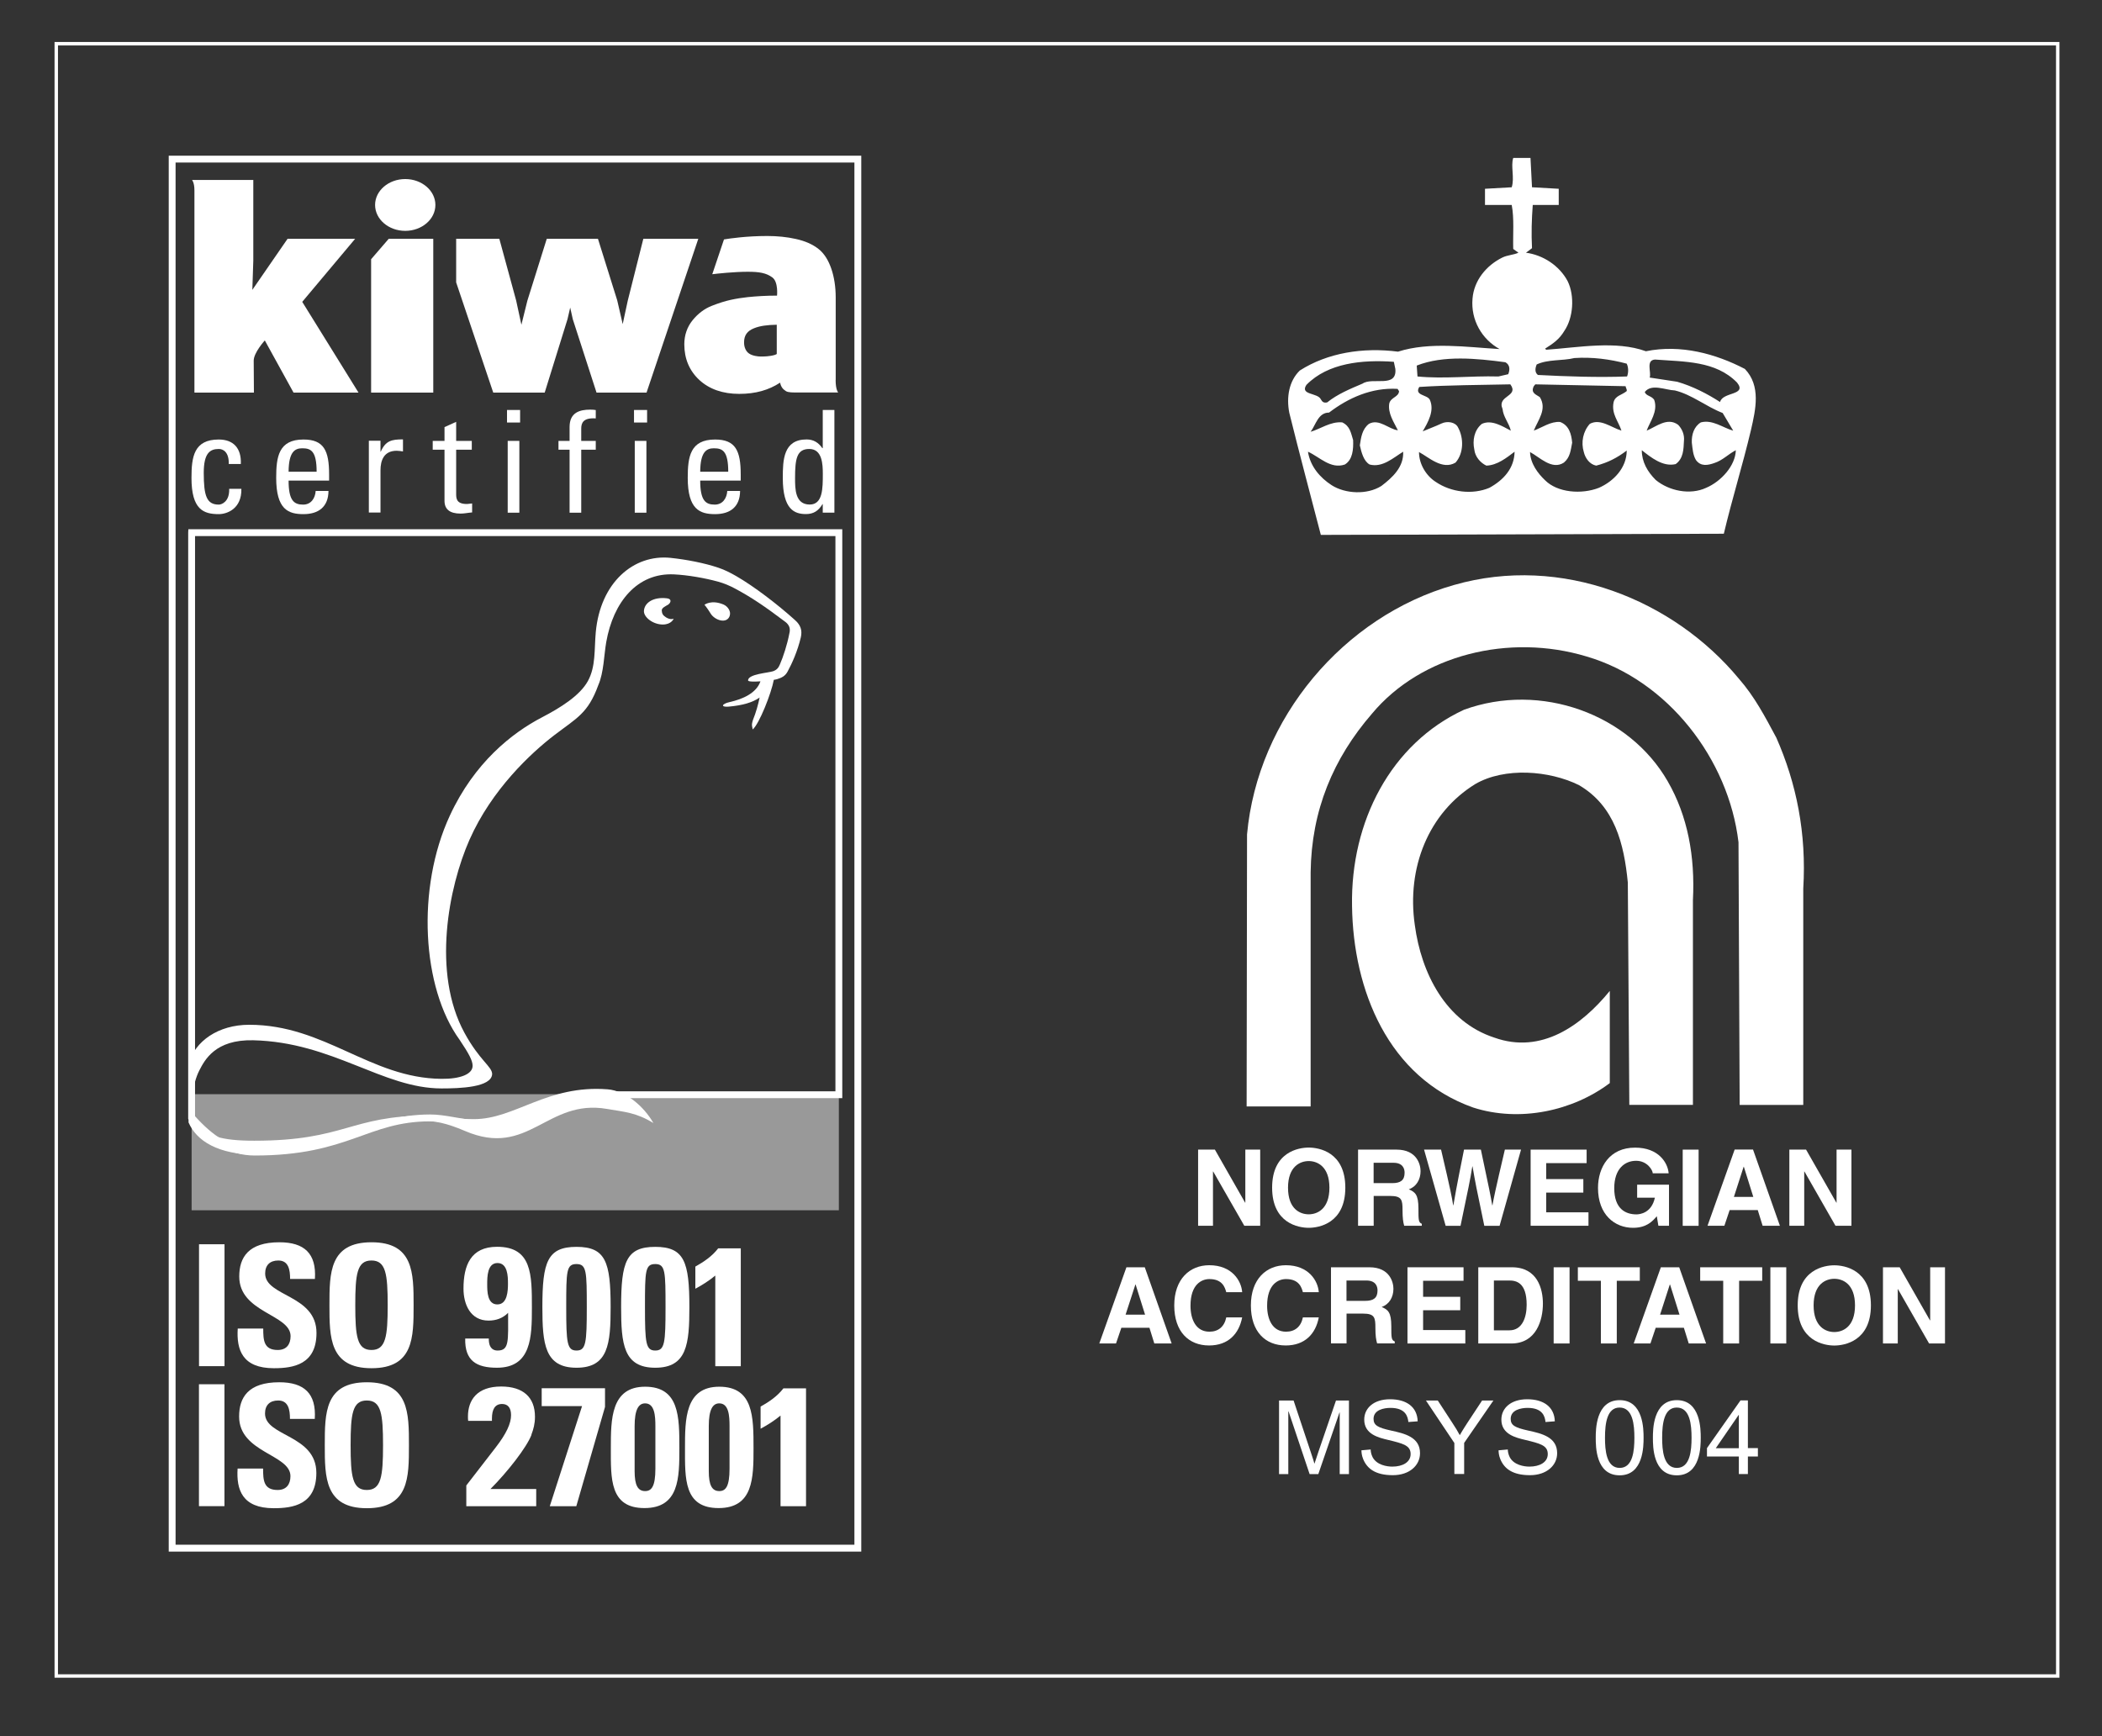 <svg xmlns="http://www.w3.org/2000/svg" xmlns:xlink="http://www.w3.org/1999/xlink" id="a" viewBox="0 0 306.71 253.37"><rect x="0" y="0" width="306.71" height="253.37" fill="#333333" stroke="none"/><defs><clipPath id="b"><rect width="306.71" height="253.37" fill="none"></rect></clipPath></defs><rect x="7.96" y="6.13" width="292.54" height="238.38" fill="none"></rect><rect x="29.04" y="181.58" width="3.72" height="17.79" fill="#fff"></rect><g clip-path="url(#b)"><path d="M39.96,199.67c-4.61,0-5.47-2.71-5.27-5.79h3.72c0,1.7.07,3.13,2.12,3.13,1.26,0,1.87-.81,1.87-2.02,0-3.2-7.49-3.4-7.49-8.7,0-2.79,1.33-5,5.86-5,3.62,0,5.42,1.63,5.18,5.35h-3.62c0-1.33-.22-2.69-1.72-2.69-1.21,0-1.92.67-1.92,1.9,0,3.38,7.49,3.08,7.49,8.67,0,4.61-3.38,5.15-6.21,5.15" fill="#fff"></path><path d="M48.07,190.48c0-4.71,0-9.19,6.14-9.19s6.14,4.49,6.14,9.19,0,9.19-6.14,9.19-6.14-4.53-6.14-9.19M56.57,190.48c0-4.56-.27-6.53-2.37-6.53s-2.36,1.97-2.36,6.53.27,6.53,2.36,6.53,2.37-1.97,2.37-6.53" fill="#fff"></path><path d="M7.96,6.13v238.71h292.54V6.13H7.96ZM300,186.12v58.22H8.46V6.63h291.54v179.49h0Z" fill="#fff"></path><path d="M192.72,78.06l58.81-.17c1.21-5.11,2.74-9.99,3.95-15.1.71-3.07,1.48-6.48-.88-8.95-4.23-2.2-9.33-3.62-14.44-2.58-4.39-1.59-9.83-.55-14.55-.22l-.16-.16c1.21-.77,2.08-1.37,2.8-2.58,1.32-1.92,1.54-5.11.5-7.25-1.21-2.3-3.62-3.84-6.09-4.17l.88-.66c-.11-2.2-.05-4.17.11-6.31h3.79v-2.36l-3.9-.22-.22-4.28h-2.52c-.39,1.21.22,2.91-.22,4.28l-3.9.22v2.36h3.9c.38,1.98.16,4.28.22,6.42l.76.55c-.71.33-1.59.33-2.36.71-2.31,1.15-4.12,3.3-4.34,5.99-.27,3.13,1.37,5.93,3.95,7.36-4.72-.27-10.21-1.1-14.82.38-5.11-.66-10.27.16-14.33,2.75-1.59,1.54-1.97,3.9-1.54,6.15,1.48,5.98,3.08,11.97,4.61,17.85M241.48,52.47c4.34.33,8.84.17,11.97,3.35,1.54,1.92-2.09,1.32-2.47,2.85-1.87-1.21-4.01-2.31-6.26-2.96l-4.01-.61c.28-.77-.6-2.52.77-2.63M244.83,61.97c-1.54-1.1-3.13.27-4.56.88.44-1.26,1.7-2.8,1.1-4.5-.38-.6-1.21-.55-1.37-1.15.99-1.26,3.02-.27,4.39-.22,2.47.6,4.56,2.36,6.97,3.29l1.54,2.58c-1.54-.44-3.02-1.65-4.72-1.21-.99.6-1.37,1.76-1.32,2.96.11.93.17,1.81.6,2.53.71.99,1.76.77,2.69.44,1.21-.39,1.98-1.26,3.13-1.87-.05,2.25-2.14,4.56-4.33,5.49-2.36,1.1-5.44.44-7.36-1.15-1.21-1.21-2.03-2.64-2.03-4.34,1.32,1.04,3.07,2.47,4.94,2.03,1.15-.82,1.15-2.2,1.21-3.35.11-.93-.27-1.81-.88-2.42M224.24,53.18c1.65-.77,3.73-.5,5.49-.93,2.58-.17,5.16.16,7.63.82.27.55.27,1.32.05,1.87-4.28.16-8.79,0-13.01-.22-.5-.38-.39-1.04-.17-1.54M227.64,61.58c-1.37-.11-2.63.82-3.84,1.26.61-1.54,1.98-3.13.88-4.89-.55-.38-1.37-.6-.88-1.59l.22-.27,13.18.27c0,.22.22.44.16.71-.71.6-1.7.66-1.92,1.65-.33,1.7.71,2.75,1.15,4.12-1.48-.44-3.07-1.81-4.61-.99-.99,1.1-1.32,2.69-.88,4.12.22.93.88,1.81,1.81,1.98,1.7-.44,3.08-1.15,4.45-2.2,0,2.53-1.92,4.5-4.06,5.44-2.53.99-6.04.71-7.85-1.1-1.04-.99-2.14-2.42-2.2-4.12,1.37.71,3.19,2.69,4.94,1.54.93-.77.99-1.81,1.21-2.91-.11-1.21-.44-2.53-1.76-3.02M219.24,59.66c.11,1.21.93,2.03,1.21,3.19-1.26-.66-2.8-1.65-4.23-.99-1.15.93-1.37,2.47-1.1,3.73.11,1.1.94,1.98,1.76,2.36,1.59-.05,2.96-1.15,4.12-2.03-.05,2.42-1.59,4.12-3.68,5.27-2.47,1.04-5.6.66-7.85-.88-1.37-.88-2.42-2.58-2.42-4.34,1.37.71,3.4,2.69,5.33,1.54,1.21-1.37,1.21-3.57.38-5.11-.38-.82-1.59-.99-2.42-.6-.93.44-1.87.77-2.75,1.15.77-1.32,1.76-3.02,1.04-4.61-.38-.77-2.31-.6-1.54-1.87,4.34-.28,8.84-.28,13.29-.38,1.32,1.81-1.98,1.59-1.15,3.57M219.63,52.85c.71.38.71,1.1.44,1.76l-1.43.33c-4.06-.11-7.91.38-11.81,0l-.11-1.59c3.9-1.54,8.79-1.04,12.9-.49M204.14,57.08c-.05.88-1.21.88-1.43,1.81-.22,1.43.66,2.69,1.26,3.9-1.26-.11-2.75-1.76-4.23-.93-.99.77-1.15,1.98-1.32,3.13.22.99.55,2.31,1.43,2.8,1.87.49,3.46-.99,4.89-1.87.11,2.25-1.59,3.79-3.18,5-2.09,1.32-5.27,1.15-7.25-.11-1.7-1.1-3.13-2.75-3.46-4.89,1.71.77,3.3,2.58,5.38,1.87,1.15-.71,1.26-2.2,1.21-3.57-.33-1.04-.44-2.03-1.59-2.58-1.7-.16-3.24.99-4.61,1.37.77-1.04,1.1-2.8,2.69-2.8,2.8-2.14,6.21-3.68,9.99-3.46l.22.33h0ZM190.64,56.15c3.13-3.18,8.12-3.68,12.74-3.35l.22,1.04c.27,2.85-3.35,1.15-4.78,2.14-1.81.77-3.68,1.54-5.16,2.74-.49.11-.71-.05-.93-.44-.44-.99-3.13-.6-2.09-2.14" fill="#fff"></path><path d="M259.16,107.6c-1.59-2.96-3.13-5.93-5.44-8.56-9.5-11.48-25.86-18.18-41.56-13.67-16.09,4.56-28.66,19.44-30.2,36.4l-.06,39.7h9.34v-34.15c.11-9.06,3.29-16.63,8.95-23.17,7.19-8.62,20.04-11.75,31.3-8.35,11.86,3.46,20.75,14.99,22.18,27.12l.17,38.33h9.28v-31.57c.49-8.07-.99-15.37-3.95-22.07" fill="#fff"></path><path d="M213.59,103.59c-10.65,4.94-16.53,16.31-16.31,28.61.16,12.3,5.27,25.04,17.68,29.43,6.81,2.19,14.55.49,19.93-3.57v-13.45c-4.12,5.05-9.99,9.28-16.86,6.81-7.08-2.31-10.65-9.39-11.59-16.42-1.21-8.35,1.98-16.37,8.84-20.59,4.28-2.47,10.76-1.98,15.1.16,5.27,3.08,6.59,8.62,7.14,14.22l.22,32.45h9.28v-29.87c.33-6.42-.77-12.3-3.68-17.35-5.6-9.77-18.5-14.55-29.76-10.43" fill="#fff"></path><rect x="27.96" y="159.68" width="94.44" height="16.94" fill="#fff" opacity=".5"></rect><path d="M27.96,77.73h94.44v82.03h-36.38c-6.7.71-10.91,4.79-16.06,4.32-2.92-.27-5.07-.94-7.2-.94-9.37.03-11.95,4.99-25.6,4.99-3.64,0-6.45-1.96-9.2-5.04v-85.35h0Z" fill="none" stroke="#fff" stroke-miterlimit="10"></path><path d="M106.47,89.87c.23-.64-.27-1.38-.9-1.65-1.79-.75-2.78.04-2.78.04h0s.29.29.91,1.29c.59.96,2.35,1.56,2.78.32Z" fill="#fff"></path><path d="M116.01,90.5c-2.64-2.38-6.02-4.94-8.54-6.4-.85-.49-1.72-.94-2.62-1.24-2.03-.69-4.65-1.2-7.02-1.45-5.37-.55-10.24,3.6-10.9,10.86-.23,2.51.02,4.99-1.15,7.12-1.17,2.13-4.02,3.9-6.67,5.28-4.43,2.3-9.9,6.64-13.47,14.35-4.93,10.63-4.07,25.16,1.42,32.72,1.35,2.02,1.9,3.02,1.9,3.8,0,1.22-1.8,1.93-4.56,1.9-10.39-.11-16.99-7.89-28.04-7.89-4.5,0-7.93,2.38-8.86,5.74h.01s0,8.51,0,8.51c1.14,2.66,4.28,4.74,10.15,4.71,10.59-.05,16.6-4.73,24.11-4.92,1.55-.04,3.34.28,6.06,1.45,9.32,4.01,11.93-4.73,20.74-3.21,2.61.45,4.24.52,6.77,2.06-1.39-2.44-4.05-4.71-6.67-4.92-8.83-.69-13.5,4.34-19.49,4.35-3.32.01-4.61-.52-6.73-.52-11.39,0-12.04,3.67-25.36,3.67-4.86,0-6.94-.73-8.12-2.44-1.48-2.15-.89-5.86.11-7.81.78-1.51,2.31-4.54,7.86-4.41,11.61.27,18.9,7.03,27.49,7.03,2.71,0,7.26-.16,7.38-2.08.02-1.1-1.82-1.96-4.04-6.04-4.77-8.76-2.32-21.25.73-28.16,3.25-7.35,8.99-12.68,12.4-15.29,3.26-2.49,4.9-3.16,6.4-7.29.81-1.86.82-4.36,1.16-6.29,1.02-5.81,4.5-10.13,9.89-9.87,2.02.1,4.48.53,6.42,1.06.91.25,1.74.61,2.5,1.02,2.3,1.23,4.26,2.54,7.33,4.86.57.44.77.97.57,1.71-.3,1.59-.91,3.44-1.36,4.46-.21.54-.48.82-.96,1.01-.71.26-3.71.41-3.7,1.36.03.19.88.19,1.81.13-.59,1.7-2.54,2.59-4.48,3.02-1.23.28-1.33.77-.16.67,2.01-.18,3.49-.6,4.52-1.33-.21,1.01-.51,2.12-.98,3.29-.11.41-.23.59-.03,1.37.96-.82,2.71-5.26,3.08-7.24.21-.03.38-.07.48-.1.69-.21,1.18-.46,1.52-1.09.65-1.18,1.48-3.04,1.94-5.01.24-1.05-.05-1.81-.84-2.51Z" fill="#fff"></path><path d="M97.19,90.1c-.48-.3-.61-.57-.63-1.02-.01-.37.53-.6.96-.86.42-.33.5-.84-.24-.91-1.96-.22-3.24.65-3.32,1.83-.06.93,1.33,2.01,2.78,2,1.25-.02,1.56-.85,1.56-.85h0s-.44.22-1.11-.19Z" fill="#fff"></path><path d="M51.81,34.85h-9.85l-5.14,7.45.14-4.27v-11.77h-8.94s.35.37.35,1.51v29.52h8.68s-.03-3.18-.03-4.66c0-1.17,1.62-2.95,1.62-2.95l4.19,7.61h9.48l-8.21-13.24,7.72-9.2h-.01Z" fill="#fff"></path><polygon points="93.87 34.85 91.6 43.87 90.86 47.3 90.06 43.83 87.25 34.85 79.78 34.85 76.95 43.88 76.08 47.39 75.31 43.84 72.86 34.85 66.56 34.85 66.56 41.21 71.97 57.29 79.48 57.29 82.81 46.57 83.2 44.89 83.58 46.59 87.04 57.29 94.34 57.29 101.89 34.85 93.87 34.85" fill="#fff"></polygon><path d="M121.94,55.46v-12.07c0-3.01-.88-5.79-2.5-7.05-.85-.68-1.99-1.18-3.33-1.47-1.29-.29-2.7-.43-4.16-.43-3,0-5.47.36-6.31.5l-1.71,5.08c.72-.09,3.19-.36,5.18-.36,1.68,0,2.7.17,3.59.83.89.66.68,2.65.68,2.65-1.57,0-3,.09-4.27.22-.84.09-1.67.22-2.49.4s-1.75.47-2.76.87c-1.07.42-2.01,1.13-2.8,2.1-.8.99-1.21,2.18-1.21,3.52,0,2.1.74,3.85,2.19,5.2,1.47,1.35,3.43,2.03,5.82,2.03s4.31-.55,5.97-1.64c.12.61.4.96.85,1.24.35.21.95.2,1.94.2h5.69s-.38-.35-.38-1.82M113.35,51.66s-.16.09-.25.12c-.78.25-1.7.25-2.09.25s-1.2-.09-1.7-.43c-.24-.16-.4-.36-.54-.65-.14-.3-.2-.61-.2-.99,0-1.02.45-1.66,1.46-2.06.88-.35,1.88-.48,3.31-.51v4.28h0Z" fill="#fff"></path><polygon points="54.15 37.83 54.15 52.31 54.15 57.29 57.85 57.29 63.22 57.29 63.22 34.85 56.72 34.85 54.15 37.83" fill="#fff"></polygon><path d="M59.13,26.13c-2.43,0-4.4,1.7-4.4,3.78s1.97,3.78,4.4,3.78,4.4-1.7,4.4-3.78-1.97-3.78-4.4-3.78" fill="#fff"></path><path d="M24.62,226.43h101.05V22.72H24.62v203.71h0ZM124.67,204.59v20.84H25.62V23.72h99.05s0,180.87,0,180.87Z" fill="#fff"></path><path d="M186.62,204.38h2.13l2.53,7.6c.36,1.07.42,1.28.5,1.59h.03c.18-.58.22-.7.57-1.72l2.56-7.47h1.89v10.74h-1.35v-8.99h-.03l-3.09,8.99h-1.27l-3.07-9.14h-.04v9.14h-1.35v-10.74h0Z" fill="#fff"></path><path d="M200,211.55c0,.24.07.69.28,1.1.6,1.15,2.09,1.38,2.88,1.38,1.48,0,2.67-.63,2.67-1.83,0-1.26-1.08-1.53-3.26-2.06-1.4-.33-3.51-.82-3.51-2.97,0-1.67,1.38-2.97,3.77-2.97s3.96,1.11,4.03,3.22l-1.36.1c-.08-.78-.39-2.06-2.61-2.06-.93,0-2.47.27-2.47,1.6,0,.93.6,1.28,2.56,1.71,1.97.43,4.22.95,4.22,3.3,0,1.78-1.53,3.21-3.97,3.21-2.58,0-3.75-.99-4.31-2.31-.24-.58-.26-1.03-.27-1.32l1.35-.12v.02Z" fill="#fff"></path><path d="M212.2,210.57l-4.14-6.19h1.73l2.11,3.24c.56.84.74,1.17,1.1,1.82.43-.76,1.11-1.8,1.17-1.89l2.09-3.17h1.65l-4.27,6.19v4.54h-1.43v-4.54h0Z" fill="#fff"></path><path d="M220.01,211.55c0,.24.07.69.28,1.1.6,1.15,2.09,1.38,2.88,1.38,1.48,0,2.67-.63,2.67-1.83,0-1.26-1.08-1.53-3.26-2.06-1.4-.33-3.51-.82-3.51-2.97,0-1.67,1.38-2.97,3.77-2.97s3.96,1.11,4.03,3.22l-1.36.1c-.08-.78-.39-2.06-2.61-2.06-.93,0-2.47.27-2.47,1.6,0,.93.6,1.28,2.56,1.71,1.97.43,4.22.95,4.22,3.3,0,1.78-1.53,3.21-3.97,3.21-2.58,0-3.75-.99-4.31-2.31-.24-.58-.26-1.03-.27-1.32l1.35-.12v.02Z" fill="#fff"></path><path d="M236.33,204.33c3.49,0,3.49,4.31,3.49,5.49s0,5.48-3.49,5.48-3.49-4.2-3.49-5.48c0-1.15,0-5.49,3.49-5.49M236.33,214.22c1.95,0,2.15-2.56,2.15-4.4s-.2-4.41-2.16-4.41c-1.83,0-2.13,2.28-2.13,4.41,0,1.79.18,4.4,2.15,4.4" fill="#fff"></path><path d="M244.67,204.33c3.49,0,3.49,4.31,3.49,5.49s0,5.48-3.49,5.48-3.49-4.2-3.49-5.48c0-1.15,0-5.49,3.49-5.49M244.67,214.22c1.95,0,2.15-2.56,2.15-4.4s-.2-4.41-2.16-4.41c-1.83,0-2.13,2.28-2.13,4.41,0,1.79.18,4.4,2.15,4.4" fill="#fff"></path><path d="M253.72,212.55h-4.65v-1.22l4.89-6.96h1.08v6.96h1.46v1.22h-1.46v2.56h-1.32v-2.56h0ZM253.72,211.34v-4.85h-.03l-3.33,4.85h3.36Z" fill="#fff"></path><polygon points="181.71 167.77 183.88 167.77 183.88 178.88 181.56 178.88 177.02 170.96 176.99 170.96 176.99 178.88 174.82 178.88 174.82 167.77 177.27 167.77 181.68 175.51 181.71 175.51 181.71 167.77" fill="#fff"></polygon><path d="M190.96,167.47c1.47,0,5.34.63,5.34,5.85s-3.87,5.86-5.34,5.86-5.34-.64-5.34-5.86,3.87-5.85,5.34-5.85M190.96,177.21c1.25,0,3.02-.77,3.02-3.88s-1.77-3.89-3.02-3.89-3.02.78-3.02,3.89,1.76,3.88,3.02,3.88" fill="#fff"></path><path d="M198.16,167.77h5.62c2.96,0,3.5,2.18,3.5,3.14,0,1.22-.62,2.28-1.72,2.65.91.4,1.41.74,1.41,2.82,0,1.62,0,2.03.49,2.21v.29h-2.57c-.15-.53-.24-1.1-.24-2.25,0-1.51-.09-2.1-1.81-2.1h-2.4v4.35h-2.28v-11.12h0ZM203.16,172.66c1.2,0,1.79-.42,1.79-1.52,0-.59-.26-1.45-1.62-1.45h-2.9v2.97h2.73Z" fill="#fff"></path><path d="M207.79,167.77h2.48c1.43,6.08,1.56,6.86,1.77,8.13h.03c.2-1.16.37-2.29,1.55-8.13h2.46c1.3,6.1,1.41,6.69,1.66,8.13h.03c.19-1.05.37-2.01,1.81-8.13h2.36l-3.13,11.12h-2.23c-1.15-5.45-1.35-6.53-1.72-8.67h-.03c-.34,2.14-.53,2.94-1.72,8.67h-2.17l-3.15-11.12h0Z" fill="#fff"></path><polygon points="231.51 169.74 225.61 169.74 225.61 172.07 231.03 172.07 231.03 174.04 225.61 174.04 225.61 176.92 231.78 176.92 231.78 178.88 223.34 178.88 223.34 167.77 231.51 167.77 231.51 169.74" fill="#fff"></polygon><path d="M238.88,172.89h4.65v5.99h-1.55l-.23-1.39c-.59.68-1.44,1.69-3.47,1.69-2.68,0-5.11-1.92-5.11-5.82,0-3.03,1.69-5.9,5.43-5.88,3.41,0,4.76,2.21,4.88,3.75h-2.32c0-.44-.79-1.83-2.43-1.83s-3.19,1.15-3.19,4c0,3.03,1.66,3.82,3.24,3.82.51,0,2.21-.2,2.69-2.44h-2.59v-1.89Z" fill="#fff"></path><rect x="245.53" y="167.77" width="2.32" height="11.12" fill="#fff"></rect><path d="M251.6,178.88h-2.45l3.96-11.12h2.68l3.92,11.12h-2.52l-.71-2.29h-4.1l-.77,2.29h-.01ZM252.99,174.67h2.84l-1.38-4.4h-.03l-1.42,4.4h0Z" fill="#fff"></path><polygon points="267.98 167.77 270.15 167.77 270.15 178.88 267.82 178.88 263.29 170.96 263.26 170.96 263.26 178.88 261.09 178.88 261.09 167.77 263.53 167.77 267.95 175.51 267.98 175.51 267.98 167.77" fill="#fff"></polygon><path d="M162.85,196.06h-2.45l3.96-11.12h2.68l3.92,11.12h-2.53l-.71-2.29h-4.1l-.78,2.29h.01ZM164.25,191.85h2.83l-1.38-4.4h-.03l-1.43,4.4h0Z" fill="#fff"></path><path d="M178.93,188.58c-.19-.67-.54-1.92-2.46-1.92-1.11,0-2.76.74-2.76,3.89,0,2,.79,3.79,2.76,3.79,1.29,0,2.18-.72,2.46-2.09h2.32c-.47,2.42-2.04,4.1-4.83,4.1-2.96,0-5.08-2-5.08-5.84s2.25-5.87,5.11-5.87c3.33,0,4.68,2.29,4.8,3.93h-2.32Z" fill="#fff"></path><path d="M190.11,188.58c-.18-.67-.54-1.92-2.46-1.92-1.12,0-2.76.74-2.76,3.89,0,2,.79,3.79,2.76,3.79,1.29,0,2.18-.72,2.46-2.09h2.32c-.46,2.42-2.04,4.1-4.83,4.1-2.96,0-5.08-2-5.08-5.84s2.25-5.87,5.11-5.87c3.33,0,4.68,2.29,4.8,3.93h-2.32Z" fill="#fff"></path><path d="M194.2,184.94h5.62c2.96,0,3.5,2.18,3.5,3.14,0,1.23-.62,2.28-1.72,2.65.91.4,1.41.74,1.41,2.82,0,1.62,0,2.03.5,2.21v.29h-2.57c-.15-.53-.25-1.1-.25-2.24,0-1.52-.09-2.11-1.81-2.11h-2.4v4.35h-2.27v-11.12h0ZM199.2,189.84c1.21,0,1.8-.42,1.8-1.52,0-.59-.26-1.45-1.63-1.45h-2.9v2.97h2.73Z" fill="#fff"></path><polygon points="213.55 186.91 207.65 186.91 207.65 189.25 213.07 189.25 213.07 191.21 207.65 191.21 207.65 194.1 213.81 194.1 213.81 196.06 205.37 196.06 205.37 184.94 213.55 184.94 213.55 186.91" fill="#fff"></polygon><path d="M215.7,184.94h4.91c3.75,0,4.52,3.19,4.52,5.3,0,2.38-.94,5.82-4.61,5.82h-4.82v-11.12h0ZM217.98,194.14h2.26c1.89,0,2.52-1.9,2.52-3.73,0-3.28-1.56-3.54-2.55-3.54h-2.23v7.27h0Z" fill="#fff"></path><rect x="226.7" y="184.94" width="2.32" height="11.12" fill="#fff"></rect><polygon points="235.91 196.06 233.59 196.06 233.59 186.91 230.23 186.91 230.23 184.94 239.27 184.94 239.27 186.91 235.91 186.91 235.91 196.06" fill="#fff"></polygon><path d="M240.83,196.06h-2.45l3.96-11.12h2.68l3.92,11.12h-2.53l-.71-2.29h-4.11l-.77,2.29h.01ZM242.23,191.85h2.83l-1.38-4.4h-.03l-1.42,4.4Z" fill="#fff"></path><polygon points="253.76 196.06 251.44 196.06 251.44 186.91 248.08 186.91 248.08 184.94 257.13 184.94 257.13 186.91 253.76 186.91 253.76 196.06" fill="#fff"></polygon><rect x="258.32" y="184.94" width="2.32" height="11.12" fill="#fff"></rect><path d="M267.65,184.65c1.47,0,5.34.63,5.34,5.85s-3.87,5.86-5.34,5.86-5.34-.64-5.34-5.86,3.87-5.85,5.34-5.85M267.65,194.39c1.25,0,3.02-.77,3.02-3.89s-1.77-3.88-3.02-3.88-3.02.77-3.02,3.88,1.76,3.89,3.02,3.89" fill="#fff"></path><polygon points="281.64 184.94 283.8 184.94 283.8 196.06 281.48 196.06 276.94 188.13 276.91 188.13 276.91 196.06 274.75 196.06 274.75 184.94 277.19 184.94 281.61 192.69 281.64 192.69 281.64 184.94" fill="#fff"></polygon><path d="M33.38,67.7c.04-1.72-.81-2.18-1.45-2.18-1.31,0-2.2.62-2.2,3.49,0,3.4.44,4.63,2.2,4.63.4,0,1.58-.42,1.51-2.3h1.78c.06,2.95-2.14,3.69-3.3,3.69-2.22,0-3.98-.66-3.98-5.29,0-3.07.35-5.6,3.98-5.6,2.1,0,3.32,1.23,3.22,3.57h-1.76Z" fill="#fff"></path><path d="M46.2,68.84c0-3.05-.85-3.42-2.1-3.42-1.08,0-1.97.52-1.99,3.42h4.09ZM42.11,70.13c0,2.93.79,3.51,2.12,3.51,1.16,0,1.76-.93,1.83-1.99h1.87c-.02,2.32-1.45,3.38-3.65,3.38s-3.98-.66-3.98-5.29c0-3.07.35-5.6,3.98-5.6,2.99,0,3.74,1.64,3.74,5.1v.89h-5.91Z" fill="#fff"></path><path d="M55.52,65.91h.04c.71-1.6,1.58-1.79,3.24-1.79v1.76c-.31-.04-.6-.1-.91-.1-1.89,0-2.37,1.43-2.37,2.84v6.18h-1.7v-10.48h1.7v1.58h0Z" fill="#fff"></path><path d="M64.86,64.34v-2.01l1.7-.77v2.78h2.28v1.29h-2.28v6.41c0,.66,0,1.51,1.56,1.51.12,0,.39-.04.77-.08v1.31c-.56.04-1.12.17-1.68.17-1.62,0-2.35-.66-2.35-1.87v-7.45h-1.72v-1.29s1.72,0,1.72,0Z" fill="#fff"></path><path d="M75.78,74.82h-1.7v-10.48h1.7v10.48ZM73.98,59.83h1.91v1.83h-1.91v-1.83Z" fill="#fff"></path><path d="M83.11,64.34v-2.03c0-2.12,1.49-2.53,3.01-2.53.35,0,.56.02.81.06v1.22c-1.81-.12-2.12.64-2.12,1.49v1.79h2.12v1.29h-2.12v9.19h-1.7v-9.19h-1.62v-1.29s1.62,0,1.62,0Z" fill="#fff"></path><path d="M94.32,74.82h-1.7v-10.48h1.7v10.48ZM92.51,59.83h1.91v1.83h-1.91v-1.83Z" fill="#fff"></path><path d="M106.26,68.84c0-3.05-.85-3.42-2.1-3.42-1.08,0-1.97.52-1.99,3.42,0,0,4.09,0,4.09,0ZM102.17,70.13c0,2.93.79,3.51,2.12,3.51,1.16,0,1.76-.93,1.83-1.99h1.87c-.02,2.32-1.45,3.38-3.65,3.38s-3.99-.66-3.99-5.29c0-3.07.35-5.6,3.99-5.6,2.99,0,3.74,1.64,3.74,5.1v.89h-5.91Z" fill="#fff"></path><path d="M118.08,65.52c-1.83,0-2.07,1.45-2.07,4.25,0,1.58,0,3.86,2.14,3.86,1.91,0,1.91-2.36,1.91-4.48,0-1.39-.08-3.63-1.97-3.63M120.05,59.83h1.7v14.98h-1.7v-1.24h-.04c-.58.98-1.31,1.45-2.41,1.45-1.68,0-3.38-.66-3.38-5.27,0-2.62.08-5.62,3.47-5.62,1,0,1.72.44,2.3,1.27h.06v-5.56h0Z" fill="#fff"></path><rect x="29.03" y="202.01" width="3.72" height="17.79" fill="#fff"></rect><path d="M39.94,220.1c-4.61,0-5.47-2.71-5.27-5.79h3.72c0,1.7.07,3.13,2.12,3.13,1.26,0,1.87-.81,1.87-2.02,0-3.2-7.49-3.4-7.49-8.7,0-2.78,1.33-5,5.86-5,3.62,0,5.42,1.63,5.18,5.35h-3.62c0-1.33-.22-2.69-1.72-2.69-1.21,0-1.92.67-1.92,1.9,0,3.38,7.49,3.08,7.49,8.67,0,4.61-3.38,5.15-6.21,5.15" fill="#fff"></path><path d="M47.39,210.91c0-4.71,0-9.19,6.14-9.19s6.14,4.48,6.14,9.19,0,9.19-6.14,9.19-6.14-4.53-6.14-9.19M55.89,210.91c0-4.56-.27-6.53-2.37-6.53s-2.36,1.97-2.36,6.53.27,6.53,2.36,6.53,2.37-1.97,2.37-6.53" fill="#fff"></path><path d="M110.98,205.27c1.23-.69,2.44-1.5,3.33-2.66h3.3v17.2h-3.72v-13.23c-.89.74-1.9,1.38-2.91,1.92v-3.23Z" fill="#fff"></path><path d="M77.55,209.39c-.69,1.82-3.5,5.42-5.99,7.91h6.68v2.51h-10.2v-3.03l4.29-5.55c1.58-2.04,2.24-3.52,2.24-4.71,0-1.08-.47-1.63-1.31-1.63-1.06,0-1.48.81-1.48,2.14v.32h-3.47c-.03-.27-.03-.49-.03-.62,0-2.42,1.33-4.39,4.85-4.39,3.18,0,4.93,1.55,4.93,4.41,0,1.03-.22,1.82-.52,2.61" fill="#fff"></path><polygon points="88.28 202.59 88.28 205.32 84.09 219.81 80.22 219.81 84.93 205.2 79.04 205.2 79.04 202.59 88.28 202.59" fill="#fff"></polygon><path d="M99.13,211.33c0,4.34-.02,8.75-5.1,8.75s-4.9-4.31-4.9-8.77c0-4.16,0-8.94,5-8.94s5,4.41,5,8.97M92.6,214.69c0,2.05.47,2.91,1.53,2.91.94,0,1.5-.67,1.5-3.28v-6.19c0-1.5-.1-3.33-1.5-3.33-.96,0-1.53.91-1.53,3.33v6.56Z" fill="#fff"></path><path d="M109.95,211.33c0,4.34-.02,8.75-5.1,8.75s-4.9-4.31-4.9-8.77c0-4.16,0-8.94,5-8.94s5,4.41,5,8.97M103.42,214.69c0,2.05.47,2.91,1.53,2.91.94,0,1.5-.67,1.5-3.28v-6.19c0-1.5-.1-3.33-1.5-3.33-.96,0-1.53.91-1.53,3.33v6.56Z" fill="#fff"></path><path d="M71.32,195.34c0,.44.05.89.25,1.21s.52.54,1.04.54c1.72,0,1.53-1.41,1.53-5.5-.79.79-1.75,1.13-2.86,1.13-2.64,0-3.65-2.37-3.65-4.66,0-3.38,1.04-6.11,4.9-6.11,5.1,0,5.08,4.07,5.08,8.9,0,4.24-.07,8.75-5.1,8.75-2.98,0-4.71-1.01-4.63-4.26h3.45-.01ZM72.57,190.36c1.48,0,1.55-2,1.55-3.06s-.05-2.98-1.53-2.98-1.5,2-1.5,3.06,0,2.98,1.48,2.98" fill="#fff"></path><path d="M89.1,190.73c0,5.4-.34,8.87-4.98,8.87s-4.98-3.47-4.98-8.87c0-6.58.74-8.77,4.98-8.77s4.98,2.19,4.98,8.77M82.62,190.78c0,5.2.12,6.31,1.5,6.31s1.5-1.11,1.5-6.31-.02-6.31-1.5-6.31-1.5,1.01-1.5,6.31" fill="#fff"></path><path d="M100.59,190.73c0,5.4-.34,8.87-4.98,8.87s-4.98-3.47-4.98-8.87c0-6.58.74-8.77,4.98-8.77s4.98,2.19,4.98,8.77M94.11,190.78c0,5.2.12,6.31,1.5,6.31s1.5-1.11,1.5-6.31-.02-6.31-1.5-6.31-1.5,1.01-1.5,6.31" fill="#fff"></path><path d="M101.46,184.84c1.23-.69,2.44-1.5,3.33-2.66h3.3v17.2h-3.72v-13.23c-.89.74-1.9,1.38-2.91,1.92v-3.23Z" fill="#fff"></path></g></svg>